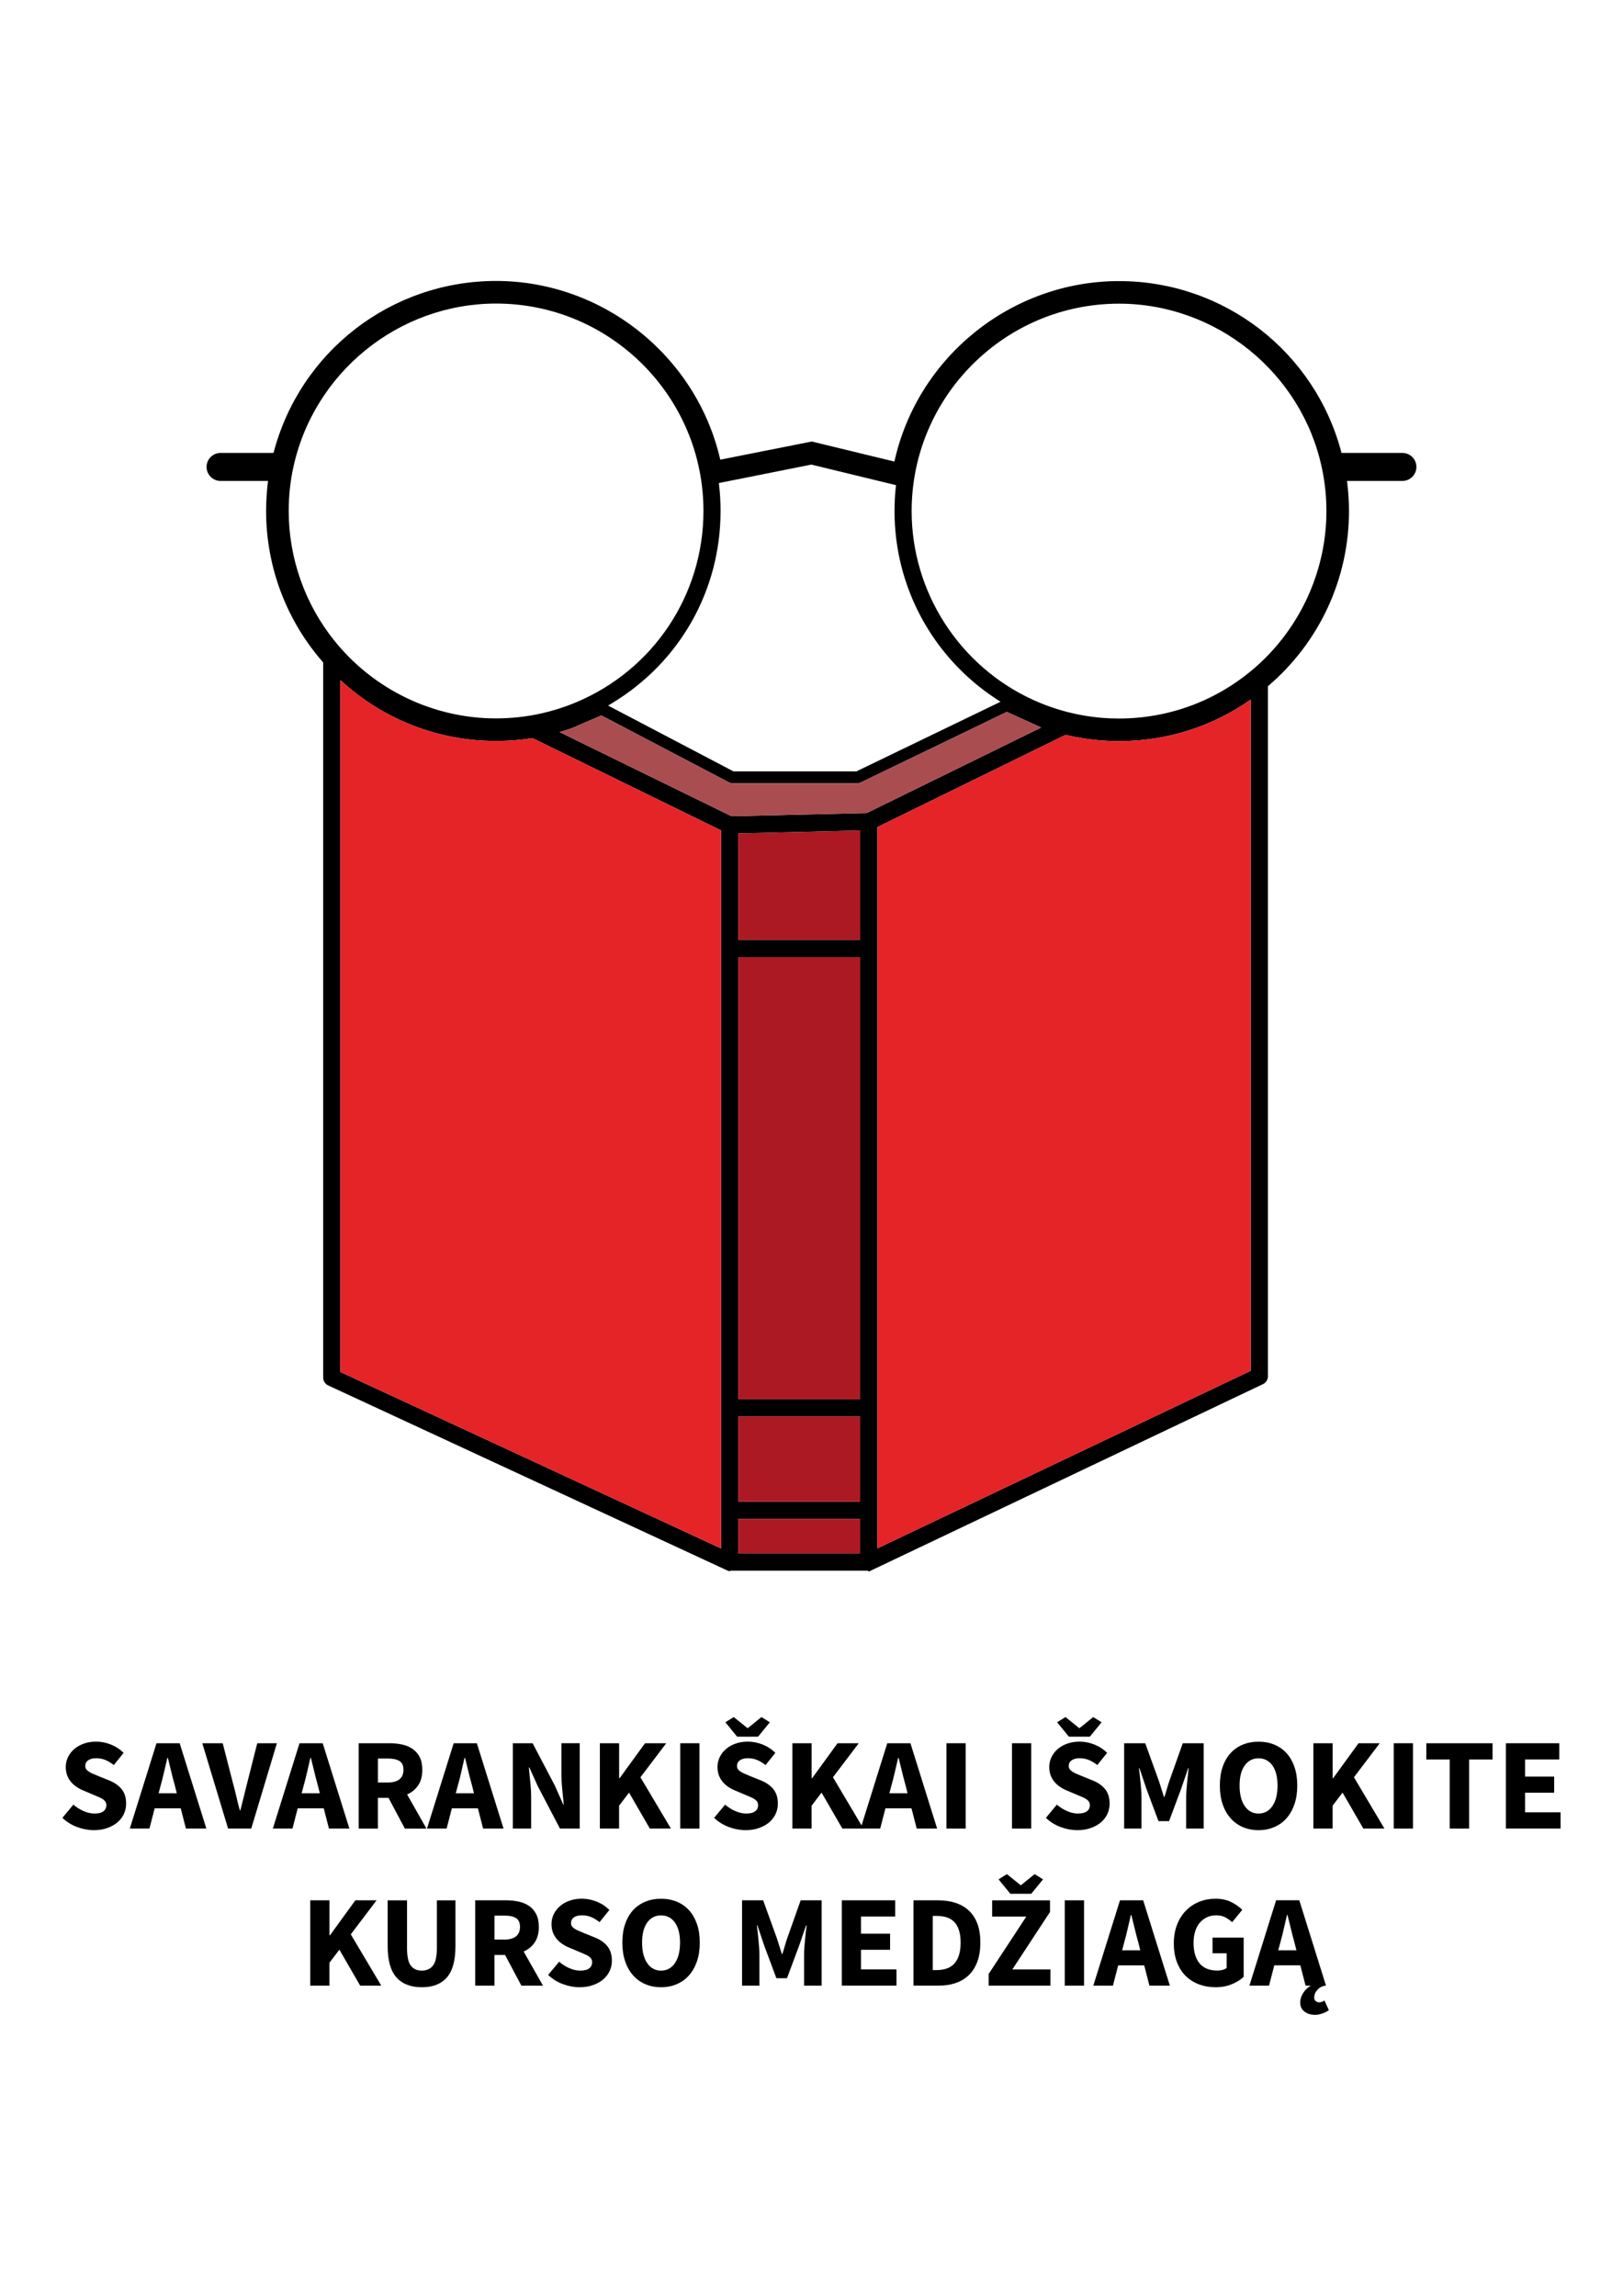 <?xml version="1.0" encoding="utf-8"?>
<!-- Generator: Adobe Illustrator 25.0.1, SVG Export Plug-In . SVG Version: 6.00 Build 0)  -->
<svg version="1.1" id="Layer_1" xmlns="http://www.w3.org/2000/svg" xmlns:xlink="http://www.w3.org/1999/xlink" x="0px" y="0px"
	 viewBox="0 0 595.28 841.89" style="enable-background:new 0 0 595.28 841.89;" xml:space="preserve">
<style type="text/css">
	.st0{fill:#AA4D50;}
	.st1{fill:#AD1922;}
	.st2{fill:#E52428;}
</style>
<g>
	<g>
		<path d="M514.36,166.09h-22.32c-9.7-37.14-43.15-63.01-81.61-63.01c-39.42,0-73.9,27.77-82.38,66.18l-30.09-7.3l-0.22-0.05
			l-33.56,6.66c-8.7-38.04-43.13-65.54-82.23-65.54c-38.48,0-71.93,25.89-81.63,63.06H80.9c-2.83,0-5.14,2.31-5.14,5.14
			s2.31,5.14,5.14,5.14h17.41c-0.47,3.67-0.71,7.37-0.71,11.01c0,20.47,7.43,40.18,20.94,55.55v262.24c0,1.24,0.72,2.37,1.83,2.88
			l146.39,67.86l0.9,0.34l0.14-0.26h50.64l0.14,0.36l144.66-68.78c1.1-0.52,1.81-1.65,1.81-2.87V251.64
			c18.9-16.09,29.73-39.47,29.73-64.21c0-3.7-0.25-7.41-0.73-11.06h20.31c2.84,0,5.15-2.31,5.15-5.14S517.2,166.09,514.36,166.09z
			 M297.58,170.37l31.06,7.54l-0.1,0.87c-0.3,2.79-0.45,5.7-0.45,8.65c0,27.86,13.98,53.64,37.4,68.95l1.48,0.97l-52.86,25.52
			h-45.08l-0.22-0.11l-45.77-24.02l1.51-0.91c24.89-15.09,39.74-41.42,39.74-70.45c0-3.12-0.18-6.25-0.52-9.33l-0.11-0.91
			L297.58,170.37z M122.58,234.87c-10.76-13.4-16.69-30.27-16.69-47.49c0-5.18,0.52-10.33,1.54-15.31l0.05-0.18
			c7.33-35.13,38.64-60.57,74.47-60.57c41.94,0,76.06,34.12,76.06,76.06c0,30.8-18.4,58.37-46.87,70.23
			c-2.01,0.84-4.08,1.6-6.18,2.27c-0.22,0.07-0.45,0.14-0.68,0.21c-1.83,0.57-3.69,1.06-5.57,1.49c-5.43,1.23-11.07,1.86-16.76,1.86
			c-0.55,0-1.11-0.01-1.66-0.02l-0.84-0.01c-21.41-0.71-41.64-10.52-55.52-26.9C123.47,235.97,123.02,235.43,122.58,234.87z
			 M264.47,567.84l-139.62-64.71V249.4c15.61,14.41,35.79,22.32,57.1,22.32c4.25,0,8.54-0.32,12.77-0.96l0.08-0.01
			c0.17-0.03,0.33-0.05,0.5-0.08l69.17,33.84V567.84z M315.5,569.63h-44.72v-12.62h44.72V569.63z M315.5,550.66h-44.72v-31.2h44.72
			V550.66z M315.5,513.1h-44.72V350.98h44.72V513.1z M315.5,344.62h-44.72v-38.99l44.72-1.08V344.62z M317.9,298.15l-49.58,1.18
			l-63.09-30.87c1.49-0.42,2.97-0.9,4.43-1.41l10.82-4.65l0.09-0.04l46.73,24.51c0.45,0.23,0.95,0.35,1.45,0.35h45.62
			c0.47,0,0.94-0.11,1.36-0.31l53.59-25.86c0.04,0.02,0.09,0.05,0.13,0.07l12.43,5.67L317.9,298.15z M458.74,502.69L321.81,567.8
			V303.29l69.02-33.82l0.39,0.09c6.29,1.47,12.75,2.21,19.21,2.21c17.45,0,34.11-5.26,48.31-15.24V502.69z M462.58,242.75
			c-7.08,6.68-15.25,11.87-24.08,15.38c-8.84,3.52-18.34,5.36-28.07,5.36c-1.98,0-4.01-0.08-6.02-0.23
			c-4.93-0.4-9.86-1.28-14.64-2.63c-1.68-0.47-3.35-1-4.99-1.6c-0.42-0.15-0.84-0.3-1.26-0.46c-1.55-0.59-3.08-1.23-4.58-1.91
			c-27.07-12.36-44.57-39.53-44.57-69.23c0-41.94,34.12-76.07,76.06-76.07c35.74,0,67.04,25.37,74.42,60.32
			c0.03,0.18,0.08,0.36,0.11,0.5c1.03,5.05,1.54,10.16,1.54,15.25C486.5,208.25,477.78,228.41,462.58,242.75z"/>
		<path class="st0" d="M381.88,266.79l-63.98,31.36l-49.58,1.18l-63.09-30.87c1.49-0.42,2.97-0.9,4.43-1.41l10.82-4.65l0.09-0.04
			l46.73,24.51c0.45,0.23,0.95,0.35,1.45,0.35h45.62c0.47,0,0.94-0.11,1.36-0.31l53.59-25.86c0.04,0.02,0.09,0.05,0.13,0.07
			L381.88,266.79z"/>
		<rect x="270.78" y="557.01" class="st1" width="44.72" height="12.62"/>
		<rect x="270.78" y="519.46" class="st1" width="44.72" height="31.2"/>
		<rect x="270.78" y="350.98" class="st1" width="44.72" height="162.12"/>
		<polygon class="st1" points="315.5,304.55 315.5,344.62 270.78,344.62 270.78,305.63 		"/>
		<path class="st2" d="M458.74,256.53v246.16L321.81,567.8V303.29l69.02-33.82l0.39,0.09c6.29,1.47,12.75,2.21,19.21,2.21
			C427.88,271.77,444.54,266.51,458.74,256.53z"/>
		<path class="st2" d="M264.47,304.51v263.33l-139.62-64.71V249.4c15.61,14.41,35.79,22.32,57.1,22.32c4.25,0,8.54-0.32,12.77-0.96
			l0.08-0.01c0.17-0.03,0.33-0.05,0.5-0.08L264.47,304.51z"/>
	</g>
	<g>
		<path d="M34.45,671.14c-2.05,0-4.09-0.38-6.12-1.13c-2.03-0.75-3.85-1.88-5.45-3.38l4.03-4.85c1.12,0.96,2.36,1.75,3.72,2.35
			c1.36,0.61,2.7,0.91,4.01,0.91c1.47,0,2.57-0.27,3.29-0.82c0.72-0.54,1.08-1.28,1.08-2.21c0-0.48-0.1-0.9-0.31-1.25
			c-0.21-0.35-0.51-0.66-0.91-0.94s-0.88-0.53-1.44-0.77c-0.56-0.24-1.18-0.5-1.85-0.79l-4.08-1.73c-0.8-0.32-1.58-0.74-2.33-1.25
			c-0.75-0.51-1.42-1.11-2.02-1.8c-0.59-0.69-1.06-1.49-1.42-2.4c-0.35-0.91-0.53-1.94-0.53-3.1c0-1.28,0.27-2.49,0.82-3.62
			s1.31-2.13,2.3-2.98c0.99-0.85,2.17-1.51,3.53-1.99c1.36-0.48,2.86-0.72,4.49-0.72c1.82,0,3.62,0.35,5.4,1.06
			c1.78,0.71,3.34,1.73,4.68,3.07l-3.6,4.46c-1.02-0.8-2.05-1.42-3.07-1.85c-1.03-0.43-2.16-0.65-3.41-0.65
			c-1.22,0-2.18,0.25-2.9,0.74c-0.72,0.5-1.08,1.19-1.08,2.09c0,0.48,0.12,0.89,0.36,1.22s0.58,0.64,1.01,0.91s0.94,0.53,1.51,0.77
			s1.2,0.5,1.87,0.79l4.03,1.63c1.92,0.77,3.43,1.82,4.54,3.17c1.1,1.34,1.66,3.12,1.66,5.33c0,1.31-0.26,2.55-0.79,3.72
			c-0.53,1.17-1.3,2.19-2.3,3.07c-1.01,0.88-2.25,1.58-3.72,2.11C37.97,670.87,36.31,671.14,34.45,671.14z"/>
		<path d="M47.61,670.56l9.79-31.3h8.5l9.79,31.3H68.2l-1.92-7.44h-9.55l-1.92,7.44H47.61z M58.94,654.72l-0.77,2.88h6.67
			l-0.72-2.88c-0.45-1.57-0.88-3.23-1.3-4.99c-0.42-1.76-0.83-3.46-1.25-5.09h-0.19c-0.38,1.66-0.78,3.37-1.18,5.11
			S59.38,653.15,58.94,654.72z"/>
		<path d="M83.66,670.56l-9.46-31.3h7.49l3.74,14.59c0.48,1.73,0.9,3.4,1.27,5.02c0.37,1.62,0.79,3.29,1.27,5.02h0.19
			c0.45-1.73,0.86-3.4,1.25-5.02c0.38-1.62,0.8-3.29,1.25-5.02l3.7-14.59h7.2l-9.41,31.3H83.66z"/>
		<path d="M100.07,670.56l9.79-31.3h8.5l9.79,31.3h-7.49l-1.92-7.44h-9.55l-1.92,7.44H100.07z M111.4,654.72l-0.77,2.88h6.67
			l-0.72-2.88c-0.45-1.57-0.88-3.23-1.3-4.99c-0.42-1.76-0.83-3.46-1.25-5.09h-0.19c-0.38,1.66-0.78,3.37-1.18,5.11
			S111.85,653.15,111.4,654.72z"/>
		<path d="M131.56,670.56v-31.3h11.28c1.66,0,3.22,0.16,4.68,0.48c1.46,0.32,2.73,0.86,3.82,1.61s1.95,1.75,2.59,3
			c0.64,1.25,0.96,2.8,0.96,4.66c0,2.3-0.5,4.2-1.51,5.69c-1.01,1.49-2.36,2.6-4.06,3.34l7.1,12.53h-7.92l-6-11.28h-3.89v11.28
			H131.56z M138.62,653.66h3.65c1.86,0,3.27-0.39,4.25-1.18c0.98-0.78,1.46-1.94,1.46-3.48s-0.49-2.61-1.46-3.22
			c-0.98-0.61-2.39-0.91-4.25-0.91h-3.65V653.66z"/>
		<path d="M156.61,670.56l9.79-31.3h8.5l9.79,31.3h-7.49l-1.92-7.44h-9.55l-1.92,7.44H156.61z M167.94,654.72l-0.77,2.88h6.67
			l-0.72-2.88c-0.45-1.57-0.88-3.23-1.3-4.99c-0.42-1.76-0.83-3.46-1.25-5.09h-0.19c-0.38,1.66-0.78,3.37-1.18,5.11
			C168.82,651.5,168.39,653.15,167.94,654.72z"/>
		<path d="M188.1,670.56v-31.3h7.25l8.16,15.55l3.07,6.91h0.19c-0.16-1.66-0.34-3.52-0.55-5.57c-0.21-2.05-0.31-4-0.31-5.86v-11.04
			h6.72v31.3h-7.25l-8.16-15.6l-3.07-6.82h-0.19c0.16,1.73,0.34,3.58,0.55,5.57c0.21,1.98,0.31,3.9,0.31,5.76v11.09H188.1z"/>
		<path d="M220.02,670.56v-31.3h7.06v12.82h0.19l9.31-12.82h7.78l-9.46,12.48l11.18,18.82h-7.73l-7.63-13.2l-3.65,4.8v8.4H220.02z"
			/>
		<path d="M249.49,670.56v-31.3h7.06v31.3H249.49z"/>
		<path d="M273.49,671.14c-2.05,0-4.09-0.38-6.12-1.13c-2.03-0.75-3.85-1.88-5.45-3.38l4.03-4.85c1.12,0.96,2.36,1.75,3.72,2.35
			s2.7,0.91,4.01,0.91c1.47,0,2.57-0.27,3.29-0.82c0.72-0.54,1.08-1.28,1.08-2.21c0-0.48-0.1-0.9-0.31-1.25
			c-0.21-0.35-0.51-0.66-0.91-0.94c-0.4-0.27-0.88-0.53-1.44-0.77s-1.18-0.5-1.85-0.79l-4.08-1.73c-0.8-0.32-1.58-0.74-2.33-1.25
			s-1.42-1.11-2.02-1.8c-0.59-0.69-1.06-1.49-1.42-2.4c-0.35-0.91-0.53-1.94-0.53-3.1c0-1.28,0.27-2.49,0.82-3.62
			c0.54-1.14,1.31-2.13,2.3-2.98c0.99-0.85,2.17-1.51,3.53-1.99c1.36-0.48,2.86-0.72,4.49-0.72c1.82,0,3.62,0.35,5.4,1.06
			c1.78,0.71,3.34,1.73,4.68,3.07l-3.6,4.46c-1.02-0.8-2.05-1.42-3.07-1.85c-1.02-0.43-2.16-0.65-3.41-0.65
			c-1.22,0-2.18,0.25-2.9,0.74c-0.72,0.5-1.08,1.19-1.08,2.09c0,0.48,0.12,0.89,0.36,1.22c0.24,0.34,0.58,0.64,1.01,0.91
			c0.43,0.27,0.94,0.53,1.51,0.77s1.2,0.5,1.87,0.79l4.03,1.63c1.92,0.77,3.43,1.82,4.54,3.17c1.1,1.34,1.66,3.12,1.66,5.33
			c0,1.31-0.26,2.55-0.79,3.72c-0.53,1.17-1.3,2.19-2.3,3.07c-1.01,0.88-2.25,1.58-3.72,2.11
			C277.01,670.87,275.35,671.14,273.49,671.14z M270.37,636.86l-4.32-5.28l3.07-1.92l4.99,4.03h0.19l4.99-4.03l3.07,1.92l-4.32,5.28
			H270.37z"/>
		<path d="M290.63,670.56v-31.3h7.06v12.82h0.19l9.31-12.82h7.78l-9.46,12.48l11.18,18.82h-7.73l-7.63-13.2l-3.65,4.8v8.4H290.63z"
			/>
		<path d="M315.64,670.56l9.79-31.3h8.5l9.79,31.3h-7.49l-1.92-7.44h-9.55l-1.92,7.44H315.64z M326.97,654.72l-0.77,2.88h6.67
			l-0.72-2.88c-0.45-1.57-0.88-3.23-1.3-4.99c-0.42-1.76-0.83-3.46-1.25-5.09h-0.19c-0.38,1.66-0.78,3.37-1.18,5.11
			S327.41,653.15,326.97,654.72z"/>
		<path d="M347.13,670.56v-31.3h7.06v31.3H347.13z"/>
		<path d="M371.17,670.56v-31.3h7.06v31.3H371.17z"/>
		<path d="M395.17,671.14c-2.05,0-4.09-0.38-6.12-1.13c-2.03-0.75-3.85-1.88-5.45-3.38l4.03-4.85c1.12,0.96,2.36,1.75,3.72,2.35
			s2.7,0.91,4.01,0.91c1.47,0,2.57-0.27,3.29-0.82c0.72-0.54,1.08-1.28,1.08-2.21c0-0.48-0.1-0.9-0.31-1.25
			c-0.21-0.35-0.51-0.66-0.91-0.94c-0.4-0.27-0.88-0.53-1.44-0.77s-1.18-0.5-1.85-0.79l-4.08-1.73c-0.8-0.32-1.58-0.74-2.33-1.25
			s-1.42-1.11-2.02-1.8c-0.59-0.69-1.06-1.49-1.42-2.4c-0.35-0.91-0.53-1.94-0.53-3.1c0-1.28,0.27-2.49,0.82-3.62
			c0.54-1.14,1.31-2.13,2.3-2.98c0.99-0.85,2.17-1.51,3.53-1.99c1.36-0.48,2.86-0.72,4.49-0.72c1.82,0,3.62,0.35,5.4,1.06
			c1.78,0.71,3.34,1.73,4.68,3.07l-3.6,4.46c-1.02-0.8-2.05-1.42-3.07-1.85c-1.02-0.43-2.16-0.65-3.41-0.65
			c-1.22,0-2.18,0.25-2.9,0.74c-0.72,0.5-1.08,1.19-1.08,2.09c0,0.48,0.12,0.89,0.36,1.22c0.24,0.34,0.58,0.64,1.01,0.91
			c0.43,0.27,0.94,0.53,1.51,0.77s1.2,0.5,1.87,0.79l4.03,1.63c1.92,0.77,3.43,1.82,4.54,3.17c1.1,1.34,1.66,3.12,1.66,5.33
			c0,1.31-0.26,2.55-0.79,3.72c-0.53,1.17-1.3,2.19-2.3,3.07c-1.01,0.88-2.25,1.58-3.72,2.11
			C398.69,670.87,397.03,671.14,395.17,671.14z M392.05,636.86l-4.32-5.28l3.07-1.92l4.99,4.03h0.19l4.99-4.03l3.07,1.92l-4.32,5.28
			H392.05z"/>
		<path d="M412.31,670.56v-31.3h7.73l5.04,13.92c0.32,0.93,0.62,1.88,0.91,2.86c0.29,0.98,0.59,1.94,0.91,2.9h0.19
			c0.32-0.96,0.62-1.93,0.89-2.9c0.27-0.98,0.57-1.93,0.89-2.86l4.94-13.92h7.68v31.3h-6.43v-11.47c0-0.77,0.03-1.62,0.1-2.54
			c0.06-0.93,0.14-1.86,0.24-2.81c0.1-0.94,0.19-1.87,0.29-2.78c0.1-0.91,0.19-1.75,0.29-2.52h-0.19l-2.54,7.44l-4.46,11.95h-3.89
			l-4.46-11.95l-2.5-7.44h-0.19c0.1,0.77,0.19,1.61,0.29,2.52c0.1,0.91,0.19,1.84,0.29,2.78c0.1,0.94,0.18,1.88,0.24,2.81
			c0.06,0.93,0.1,1.78,0.1,2.54v11.47H412.31z"/>
		<path d="M461.61,671.14c-2.11,0-4.04-0.38-5.78-1.13c-1.74-0.75-3.24-1.83-4.49-3.24s-2.22-3.12-2.9-5.14
			c-0.69-2.02-1.03-4.3-1.03-6.86c0-2.56,0.34-4.84,1.03-6.84c0.69-2,1.66-3.68,2.9-5.04s2.74-2.4,4.49-3.12s3.67-1.08,5.78-1.08
			c2.11,0,4.04,0.36,5.78,1.08c1.74,0.72,3.24,1.77,4.49,3.14c1.25,1.38,2.22,3.06,2.9,5.06c0.69,2,1.03,4.26,1.03,6.79
			c0,2.56-0.34,4.85-1.03,6.86c-0.69,2.02-1.66,3.73-2.9,5.14s-2.74,2.49-4.49,3.24C465.65,670.76,463.72,671.14,461.61,671.14z
			 M461.61,665.04c2.14,0,3.84-0.92,5.09-2.76c1.25-1.84,1.87-4.34,1.87-7.51c0-3.14-0.62-5.58-1.87-7.34s-2.94-2.64-5.09-2.64
			c-2.14,0-3.84,0.88-5.09,2.64s-1.87,4.21-1.87,7.34c0,3.17,0.62,5.67,1.87,7.51C457.77,664.12,459.46,665.04,461.61,665.04z"/>
		<path d="M481.72,670.56v-31.3h7.06v12.82h0.19l9.31-12.82h7.78l-9.46,12.48l11.18,18.82h-7.73l-7.63-13.2l-3.65,4.8v8.4H481.72z"
			/>
		<path d="M511.19,670.56v-31.3h7.06v31.3H511.19z"/>
		<path d="M531.73,670.56v-25.34h-8.59v-5.95h24.29v5.95h-8.59v25.34H531.73z"/>
		<path d="M552.32,670.56v-31.3h19.58v5.95h-12.53v6.29h10.66v5.9h-10.66v7.2h13.01v5.95H552.32z"/>
		<path d="M113.78,728.16v-31.3h7.06v12.82h0.19l9.31-12.82h7.78l-9.46,12.48l11.18,18.82h-7.73l-7.63-13.2l-3.65,4.8v8.4H113.78z"
			/>
		<path d="M154.72,728.74c-4.06,0-7.17-1.2-9.31-3.6c-2.14-2.4-3.22-6.22-3.22-11.47v-16.8h7.1v17.52c0,3.07,0.46,5.22,1.39,6.43
			c0.93,1.22,2.27,1.82,4.03,1.82c1.76,0,3.12-0.61,4.08-1.82s1.44-3.36,1.44-6.43v-17.52h6.82v16.8c0,5.25-1.05,9.07-3.14,11.47
			C161.82,727.54,158.75,728.74,154.72,728.74z"/>
		<path d="M174.3,728.16v-31.3h11.28c1.66,0,3.22,0.16,4.68,0.48c1.46,0.32,2.73,0.86,3.82,1.61s1.95,1.75,2.59,3
			c0.64,1.25,0.96,2.8,0.96,4.66c0,2.3-0.5,4.2-1.51,5.69c-1.01,1.49-2.36,2.6-4.06,3.34l7.1,12.53h-7.92l-6-11.28h-3.89v11.28
			H174.3z M181.36,711.26h3.65c1.86,0,3.27-0.39,4.25-1.18c0.98-0.78,1.46-1.94,1.46-3.48s-0.49-2.61-1.46-3.22
			c-0.98-0.61-2.39-0.91-4.25-0.91h-3.65V711.26z"/>
		<path d="M212.61,728.74c-2.05,0-4.09-0.38-6.12-1.13c-2.03-0.75-3.85-1.88-5.45-3.38l4.03-4.85c1.12,0.96,2.36,1.75,3.72,2.35
			s2.7,0.91,4.01,0.91c1.47,0,2.57-0.27,3.29-0.82c0.72-0.54,1.08-1.28,1.08-2.21c0-0.48-0.1-0.9-0.31-1.25
			c-0.21-0.35-0.51-0.66-0.91-0.94c-0.4-0.27-0.88-0.53-1.44-0.77s-1.18-0.5-1.85-0.79l-4.08-1.73c-0.8-0.32-1.58-0.74-2.33-1.25
			s-1.42-1.11-2.02-1.8c-0.59-0.69-1.06-1.49-1.42-2.4c-0.35-0.91-0.53-1.94-0.53-3.1c0-1.28,0.27-2.49,0.82-3.62
			c0.54-1.14,1.31-2.13,2.3-2.98c0.99-0.85,2.17-1.51,3.53-1.99c1.36-0.48,2.86-0.72,4.49-0.72c1.82,0,3.62,0.35,5.4,1.06
			c1.78,0.71,3.34,1.73,4.68,3.07l-3.6,4.46c-1.02-0.8-2.05-1.42-3.07-1.85c-1.02-0.43-2.16-0.65-3.41-0.65
			c-1.22,0-2.18,0.25-2.9,0.74c-0.72,0.5-1.08,1.19-1.08,2.09c0,0.48,0.12,0.89,0.36,1.22c0.24,0.34,0.58,0.64,1.01,0.91
			c0.43,0.27,0.94,0.53,1.51,0.77s1.2,0.5,1.87,0.79l4.03,1.63c1.92,0.77,3.43,1.82,4.54,3.17c1.1,1.34,1.66,3.12,1.66,5.33
			c0,1.31-0.26,2.55-0.79,3.72c-0.53,1.17-1.3,2.19-2.3,3.07c-1.01,0.88-2.25,1.58-3.72,2.11
			C216.13,728.47,214.46,728.74,212.61,728.74z"/>
		<path d="M242.46,728.74c-2.11,0-4.04-0.38-5.78-1.13c-1.74-0.75-3.24-1.83-4.49-3.24s-2.22-3.12-2.9-5.14
			c-0.69-2.02-1.03-4.3-1.03-6.86c0-2.56,0.34-4.84,1.03-6.84c0.69-2,1.66-3.68,2.9-5.04s2.74-2.4,4.49-3.12s3.67-1.08,5.78-1.08
			c2.11,0,4.04,0.36,5.78,1.08s3.24,1.77,4.49,3.14c1.25,1.38,2.21,3.06,2.9,5.06c0.69,2,1.03,4.26,1.03,6.79
			c0,2.56-0.34,4.85-1.03,6.86c-0.69,2.02-1.66,3.73-2.9,5.14s-2.74,2.49-4.49,3.24C246.5,728.36,244.58,728.74,242.46,728.74z
			 M242.46,722.64c2.14,0,3.84-0.92,5.09-2.76c1.25-1.84,1.87-4.34,1.87-7.51c0-3.14-0.62-5.58-1.87-7.34s-2.94-2.64-5.09-2.64
			s-3.84,0.88-5.09,2.64s-1.87,4.21-1.87,7.34c0,3.17,0.62,5.67,1.87,7.51C238.62,721.72,240.32,722.64,242.46,722.64z"/>
		<path d="M272.17,728.16v-31.3h7.73l5.04,13.92c0.32,0.93,0.62,1.88,0.91,2.86c0.29,0.98,0.59,1.94,0.91,2.9h0.19
			c0.32-0.96,0.62-1.93,0.89-2.9c0.27-0.98,0.57-1.93,0.89-2.86l4.94-13.92h7.68v31.3h-6.43v-11.47c0-0.77,0.03-1.62,0.1-2.54
			c0.06-0.93,0.14-1.86,0.24-2.81c0.1-0.94,0.19-1.87,0.29-2.78c0.1-0.91,0.19-1.75,0.29-2.52h-0.19l-2.54,7.44l-4.46,11.95h-3.89
			l-4.46-11.95l-2.5-7.44h-0.19c0.1,0.77,0.19,1.61,0.29,2.52c0.1,0.91,0.19,1.84,0.29,2.78c0.1,0.94,0.18,1.88,0.24,2.81
			c0.06,0.93,0.1,1.78,0.1,2.54v11.47H272.17z"/>
		<path d="M308.75,728.16v-31.3h19.58v5.95h-12.53v6.29h10.66v5.9h-10.66v7.2h13.01v5.95H308.75z"/>
		<path d="M335.05,728.16v-31.3h8.83c2.4,0,4.56,0.3,6.48,0.91c1.92,0.61,3.57,1.54,4.94,2.81c1.38,1.26,2.43,2.87,3.17,4.82
			c0.74,1.95,1.1,4.27,1.1,6.96s-0.37,5.02-1.1,7.01c-0.74,1.98-1.78,3.62-3.12,4.92c-1.34,1.3-2.95,2.26-4.82,2.9
			c-1.87,0.64-3.96,0.96-6.26,0.96H335.05z M342.11,722.45h1.34c1.34,0,2.56-0.18,3.65-0.53c1.09-0.35,2.02-0.92,2.78-1.7
			c0.77-0.78,1.37-1.82,1.8-3.1c0.43-1.28,0.65-2.86,0.65-4.75c0-1.86-0.22-3.42-0.65-4.68c-0.43-1.26-1.03-2.27-1.8-3.02
			c-0.77-0.75-1.7-1.29-2.78-1.61c-1.09-0.32-2.3-0.48-3.65-0.48h-1.34V722.45z"/>
		<path d="M362.61,728.16v-4.27l13.82-21.07H363.9v-5.95h21.22v4.27l-13.82,21.07h13.97v5.95H362.61z M370.57,694.46l-4.32-5.28
			l3.07-1.92l4.99,4.03h0.19l4.99-4.03l3.07,1.92l-4.32,5.28H370.57z"/>
		<path d="M390.54,728.16v-31.3h7.06v31.3H390.54z"/>
		<path d="M401,728.16l9.79-31.3h8.5l9.79,31.3h-7.49l-1.92-7.44h-9.55l-1.92,7.44H401z M412.33,712.32l-0.77,2.88h6.67l-0.72-2.88
			c-0.45-1.57-0.88-3.23-1.3-4.99c-0.42-1.76-0.83-3.46-1.25-5.09h-0.19c-0.38,1.66-0.78,3.37-1.18,5.11
			C413.2,709.1,412.78,710.75,412.33,712.32z"/>
		<path d="M445.84,728.74c-2.14,0-4.15-0.34-6.02-1.03s-3.5-1.7-4.87-3.05c-1.38-1.34-2.46-3.02-3.24-5.02s-1.18-4.31-1.18-6.94
			c0-2.59,0.4-4.9,1.2-6.94c0.8-2.03,1.9-3.75,3.29-5.16c1.39-1.41,3.02-2.48,4.87-3.22s3.82-1.1,5.9-1.1
			c2.27,0,4.22,0.42,5.86,1.25c1.63,0.83,2.96,1.78,3.98,2.83l-3.7,4.51c-0.8-0.7-1.65-1.3-2.54-1.78c-0.9-0.48-2.02-0.72-3.36-0.72
			c-1.22,0-2.33,0.23-3.34,0.7s-1.88,1.13-2.62,1.99c-0.74,0.86-1.3,1.92-1.7,3.17c-0.4,1.25-0.6,2.66-0.6,4.22
			c0,3.23,0.73,5.74,2.18,7.51c1.46,1.78,3.66,2.66,6.6,2.66c0.64,0,1.26-0.08,1.87-0.24c0.61-0.16,1.1-0.4,1.49-0.72v-5.38h-5.18
			v-5.76h11.42v14.4c-1.09,1.06-2.53,1.95-4.32,2.69C450.04,728.37,448.04,728.74,445.84,728.74z"/>
		<path d="M482.36,738.86c-1.54,0-2.83-0.39-3.89-1.18c-1.06-0.79-1.58-1.9-1.58-3.34c0-0.74,0.13-1.43,0.38-2.09
			c0.26-0.66,0.58-1.25,0.96-1.78s0.81-0.99,1.27-1.39c0.46-0.4,0.89-0.71,1.27-0.94h-1.92l-1.92-7.44h-9.55l-1.92,7.44h-7.2
			l9.79-31.3h8.5l9.79,31.3c-0.67,0.06-1.27,0.23-1.8,0.5c-0.53,0.27-0.98,0.62-1.34,1.03c-0.37,0.42-0.66,0.86-0.86,1.34
			c-0.21,0.48-0.31,0.96-0.31,1.44c0,0.61,0.18,1.06,0.55,1.37c0.37,0.3,0.81,0.46,1.32,0.46c0.35,0,0.69-0.07,1.01-0.22
			c0.32-0.14,0.61-0.3,0.86-0.46l1.63,3.55c-0.64,0.48-1.43,0.88-2.38,1.2C484.08,738.7,483.2,738.86,482.36,738.86z M469.6,712.32
			l-0.77,2.88h6.67l-0.72-2.88c-0.45-1.57-0.88-3.23-1.3-4.99c-0.42-1.76-0.83-3.46-1.25-5.09h-0.19c-0.38,1.66-0.78,3.37-1.18,5.11
			S470.04,710.75,469.6,712.32z"/>
	</g>
</g>
</svg>
